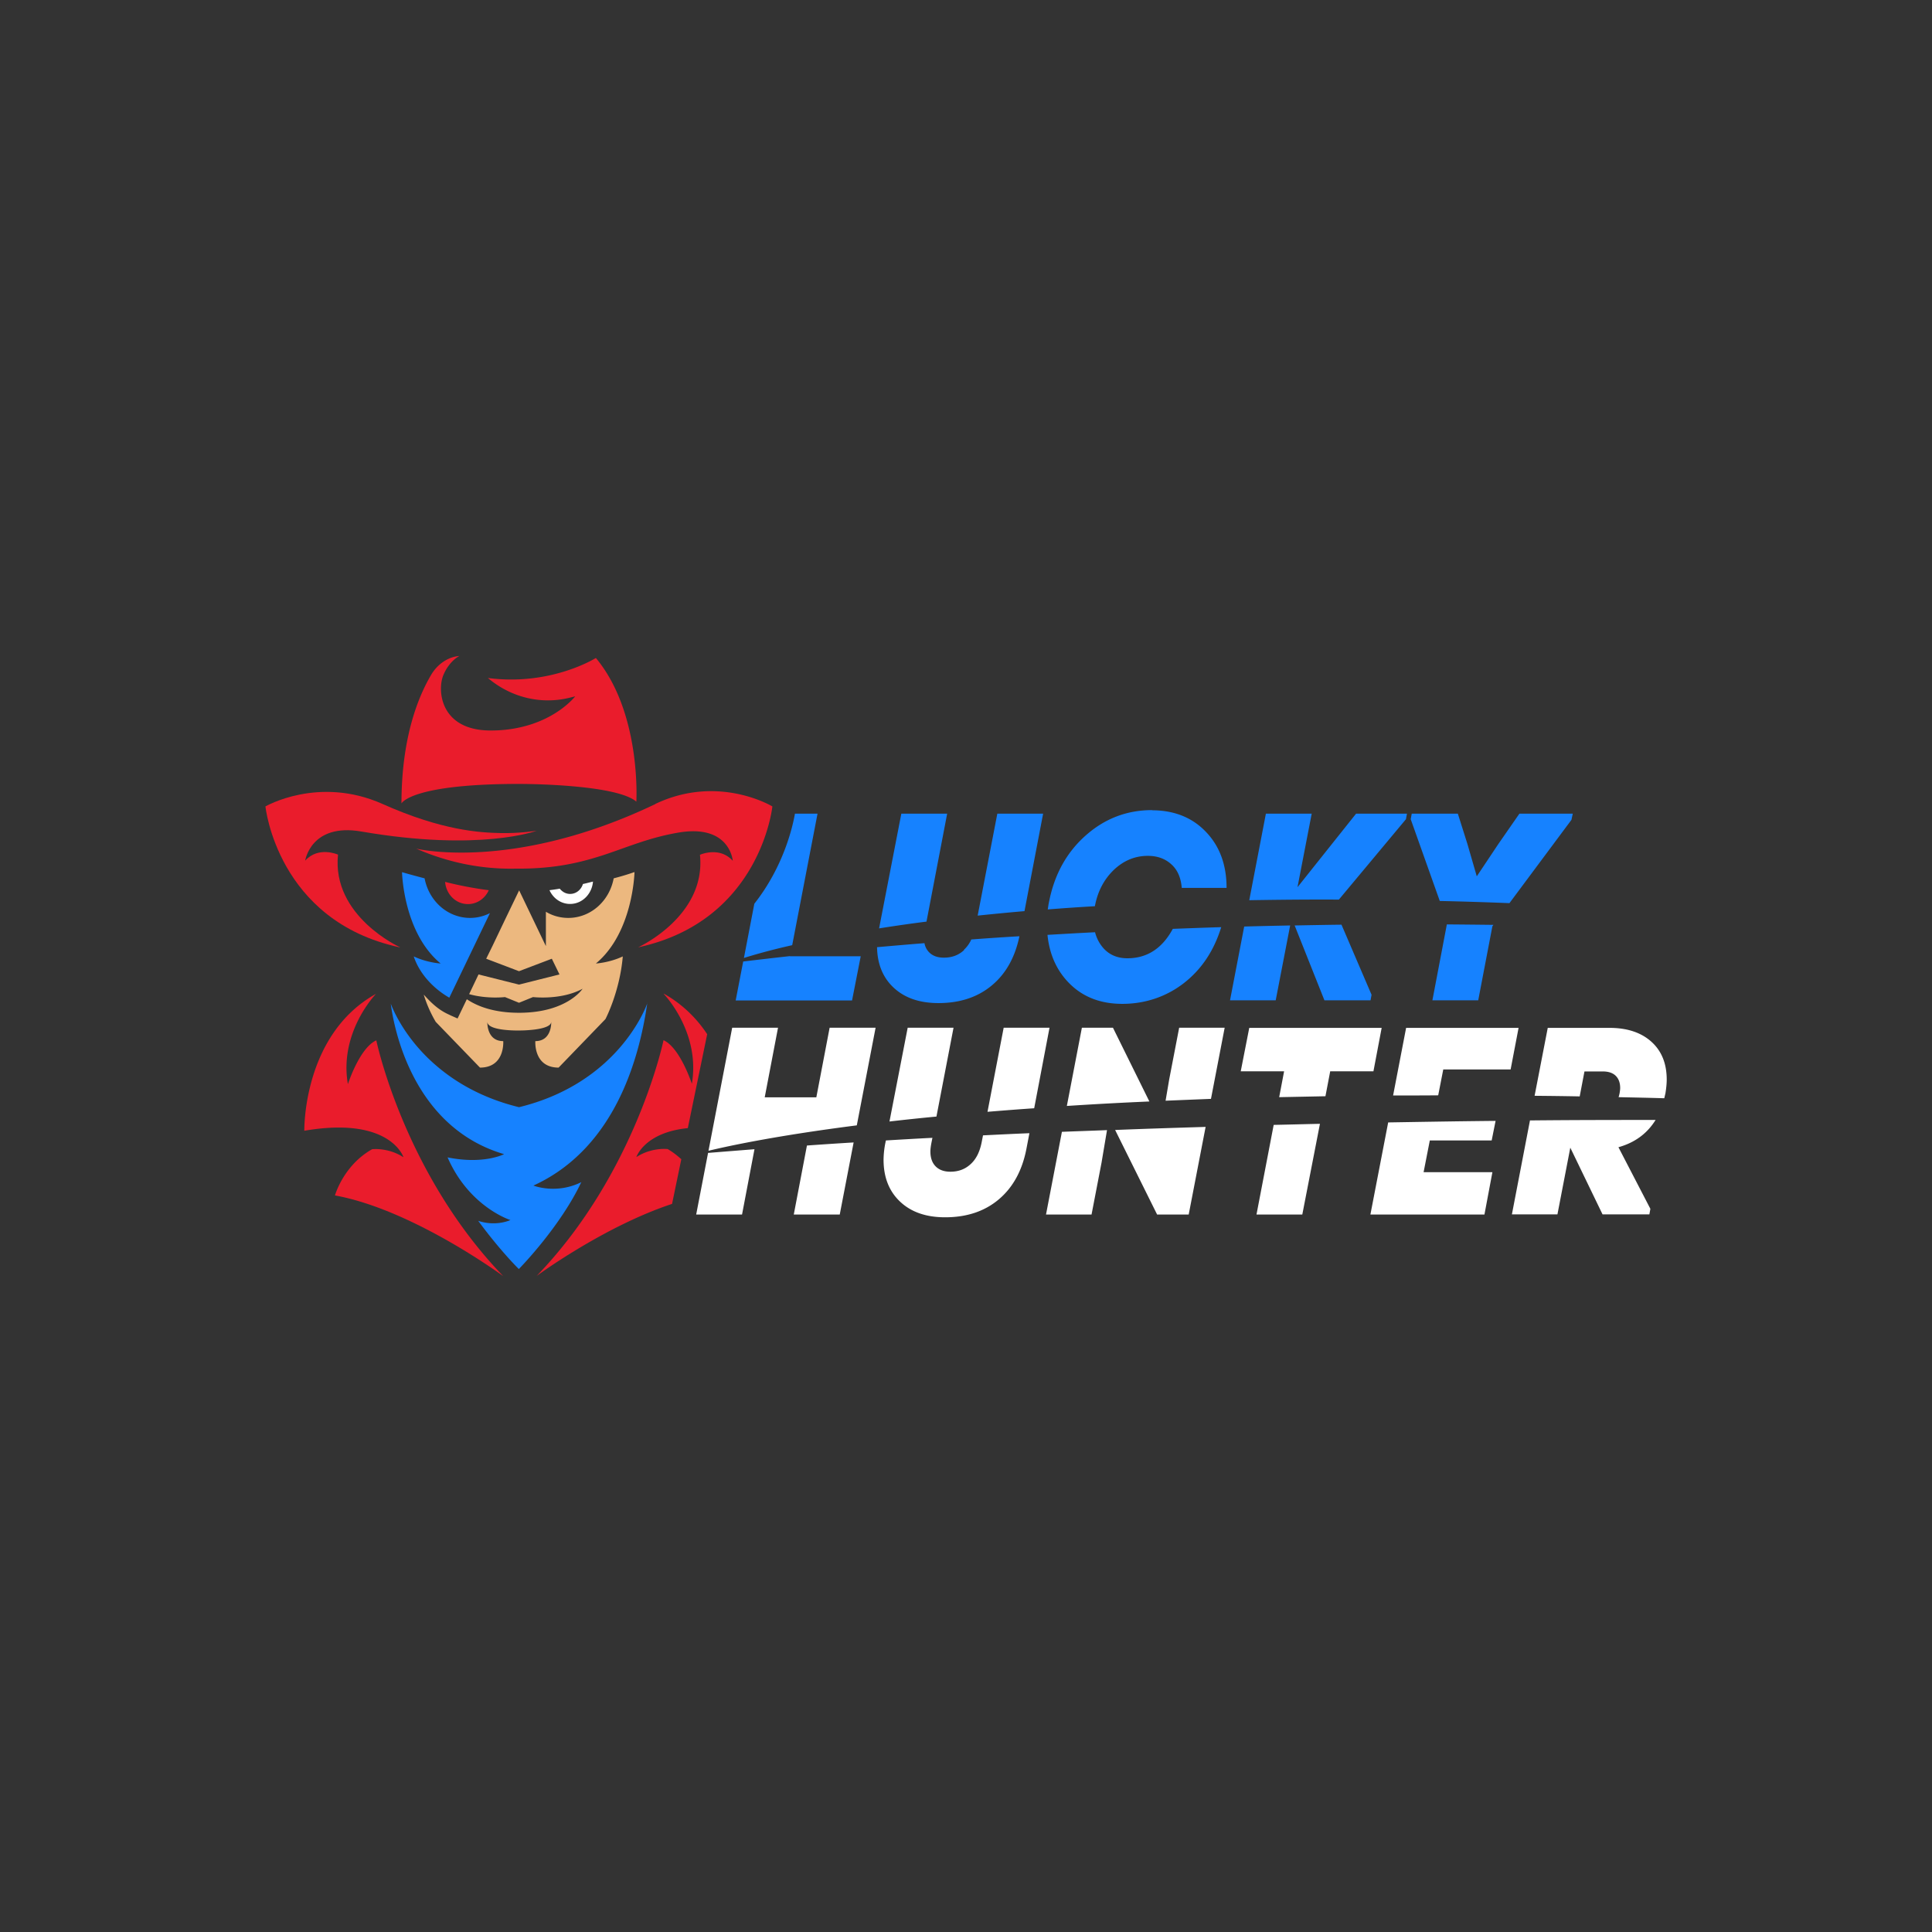 <?xml version="1.0" encoding="UTF-8" standalone="no"?> <svg xmlns="http://www.w3.org/2000/svg" xmlns:svg="http://www.w3.org/2000/svg" width="207mm" height="207mm" viewBox="0 0 207 207" version="1.1" id="svg1" xml:space="preserve"><rect x="0" y="0" width="207" height="207" fill="#333333" stroke="none"/><defs id="defs1"></defs><g style="fill:none" id="g1" transform="matrix(1.239,0,0,1.32,28.44,70.282)"><path d="m 108.438,12.8 -1.812,2.45 -1.875,2.637 -0.813,-2.637 -0.825,-2.45 h -3.987 l -0.088,0.45 2.513,6.637 c 1.95,0.038 3.962,0.1 6.025,0.175 l 5.362,-6.762 0.113,-0.5 z m -7.525,15.15 h 3.963 l 1.225,-6.012 0.087,-0.112 c -1.1,-0.013 -2.45,-0.025 -4.025,-0.038 l -1.25,6.163 z m -11.662,-9.2 1.225,-5.95 h -3.962 l -1.438,7.025 c 2.463,-0.038 5.038,-0.063 7.75,-0.05 l 5.8,-6.525 0.088,-0.45 h -4.4 l -5.05,5.95 z m -0.249,3.125 2.575,6.075 h 3.987 l 0.088,-0.45 -2.6,-5.688 c -1.288,0.013 -2.65,0.038 -4.05,0.063 z M 83.4,27.95 h 3.963 l 1.25,-6.075 C 87.325,21.9 86,21.925 84.638,21.962 l -1.225,5.988 z m -8.86,-3.412 c -0.9,0 -1.613,-0.3 -2.138,-0.888 A 3.07,3.07 0 0 1 71.74,22.425 c -1.35,0.063 -2.725,0.138 -4.113,0.213 0.163,1.512 0.738,2.775 1.738,3.787 1.2,1.213 2.775,1.813 4.737,1.813 1.962,0 3.825,-0.575 5.375,-1.725 1.487,-1.1 2.55,-2.6 3.175,-4.5 -1.362,0.037 -2.763,0.087 -4.188,0.137 -0.912,1.588 -2.224,2.388 -3.924,2.388 z m 2.124,-12.025 c -2.175,0 -4.087,0.687 -5.737,2.062 -1.65,1.375 -2.7,3.163 -3.163,5.375 -0.05,0.2 -0.075,0.4 -0.112,0.625 1.312,-0.1 2.662,-0.187 4.075,-0.262 0.237,-1.2 0.787,-2.175 1.625,-2.938 0.85,-0.762 1.837,-1.15 2.95,-1.15 0.825,0 1.5,0.225 2.037,0.688 0.538,0.45 0.825,1.087 0.9,1.912 h 3.875 c 0,-1.875 -0.6,-3.4 -1.8,-4.562 -1.187,-1.163 -2.75,-1.738 -4.662,-1.738 z m -15.075,8.562 c 1.287,-0.125 2.637,-0.25 4.05,-0.363 L 67.25,12.8 h -3.96 l -1.7,8.275 z m -1.175,2.8 c -0.475,0.413 -1.05,0.613 -1.75,0.613 -0.55,0 -0.975,-0.15 -1.275,-0.438 a 1.376,1.376 0 0 1 -0.4,-0.738 c -1.363,0.1 -2.725,0.213 -4.1,0.325 0.025,1.363 0.5,2.463 1.425,3.276 0.962,0.85 2.262,1.262 3.887,1.262 1.875,0 3.425,-0.488 4.65,-1.463 1.2,-0.95 1.975,-2.274 2.35,-3.962 a 248.04,248.04 0 0 0 -4.162,0.262 2.527,2.527 0 0 1 -0.638,0.838 z M 58.952,12.8 h -3.963 l -1.924,9.312 c 1.262,-0.187 2.625,-0.375 4.1,-0.55 z m -11.212,0 h -1.95 c -0.2,1.062 -0.975,4.287 -3.513,7.312 l -0.9,4.4 c 0.9,-0.262 2.275,-0.637 4.175,-1.037 L 47.74,12.812 Z m -2.376,11.562 c -1.35,0.138 -2.7,0.288 -4.05,0.438 l -0.65,3.162 h 10.063 l 0.75,-3.587 h -6.125 z" fill="#1682ff" id="path1"></path><path d="m 27.45,18.525 c -0.15,0.438 -0.55,0.763 -1.037,0.788 -0.388,0.024 -0.726,-0.15 -0.963,-0.425 -0.287,0.05 -0.587,0.087 -0.887,0.124 a 1.97,1.97 0 0 0 1.887,1.113 c 1,-0.05 1.788,-0.837 1.875,-1.813 -0.275,0.063 -0.575,0.138 -0.875,0.2 z" fill="#ffffff" id="path2"></path><path d="m 31.877,17.55 c 0,0 -0.637,0.225 -1.762,0.5 a 3.998,3.998 0 0 1 -3.925,3.212 c -0.7,0 -1.363,-0.175 -1.938,-0.5 v 2.788 l -2.313,-4.525 -1.212,2.362 -1.1,2.163 -0.537,1.025 2.837,1.012 2.838,-1.012 0.662,1.275 -3.5,0.825 -3.5,-0.825 -0.813,1.6 c 1.563,0.412 3.1,0.237 3.1,0.237 l 1.213,0.463 1.213,-0.463 c 0,0 2.424,0.275 4.287,-0.675 0,0 -1.337,1.95 -5.5,1.95 -2.262,0 -3.688,-0.575 -4.512,-1.1 l -0.8,1.563 -0.575,-0.238 -0.163,-0.075 c -0.9,-0.375 -1.525,-0.937 -2.188,-1.625 0.25,0.775 0.6,1.513 1.038,2.213 l 3.825,3.712 c 2.188,0 2.012,-2.15 2.012,-2.15 -1.462,0 -1.375,-1.575 -1.375,-1.575 0,0.775 2.763,0.713 2.763,0.713 0,0 2.762,0.012 2.762,-0.713 0,0 0.088,1.575 -1.374,1.575 0,0 -0.175,2.15 2.012,2.15 l 4.05,-3.937 c 0,0 1.238,-2.2 1.5,-5.088 -1.15,0.513 -2.325,0.575 -2.325,0.575 3.225,-2.512 3.337,-7.412 3.337,-7.412 z" fill="#ecb87f" id="path3"></path><path d="m 15.15,24.962 c 0,0 -1.175,-0.062 -2.325,-0.575 l 0.05,0.138 c 0.537,1.375 1.725,2.512 3.025,3.212 l 3.513,-6.862 a 4.01,4.01 0 0 1 -5.65,-2.825 c -1.126,-0.275 -1.95,-0.5 -1.95,-0.5 0,0 0.1,4.9 3.337,7.412 z m 17.888,3.188 c -0.15,0.412 -2.563,6.512 -11.1,8.474 h -0.013 c -3.65,-0.837 -6.162,-2.425 -7.887,-4 -2.163,-1.987 -3.025,-3.962 -3.2,-4.4 0.225,1.663 1.737,9.988 9.8,12.213 0,0 -1.75,0.862 -4.888,0.262 1.875,4.038 5.438,5.088 5.438,5.088 -0.738,0.287 -1.763,0.387 -2.788,0.062 1.95,2.488 3.513,3.913 3.513,3.913 l 0.012,-0.013 c 0.15,-0.137 3.588,-3.462 5.388,-7.037 -2.188,1.012 -4.138,0.275 -4.138,0.275 7.475,-3.2 9.288,-11.2 9.85,-14.838 h 0.013 z" fill="#1682ff" id="path4"></path><path d="m 7.125,34.725 c -0.763,-4.213 2.437,-7.3 2.437,-7.3 -6.362,3.313 -6.2,11.113 -6.2,11.113 7.45,-1.2 8.575,2.15 8.575,2.15 -1.337,-0.813 -2.712,-0.65 -2.712,-0.65 -2.488,1.312 -3.213,3.75 -3.213,3.75 6.75,1.15 14.55,6.55 14.55,6.55 C 11.962,41.962 9.587,31.2 9.587,31.2 c -1.45,0.613 -2.45,3.537 -2.45,3.537 z M 19.312,19.013 a 33.826,33.826 0 0 1 -3.775,-0.675 1.969,1.969 0 0 0 1.888,1.8 1.988,1.988 0 0 0 1.887,-1.125 z m 14.425,-7 c -12.362,5.55 -20.7,3.625 -20.7,3.625 2.7,1.112 5.6,1.675 8.513,1.625 h 0.375 c 3.225,0 5.437,-0.525 7.425,-1.138 2.037,-0.637 3.837,-1.374 6.275,-1.774 4.55,-0.763 4.787,2.274 4.787,2.274 -1.15,-1.2 -2.837,-0.487 -2.837,-0.487 0.55,5 -5.35,7.512 -5.35,7.512 10.6,-2.137 11.612,-11.437 11.612,-11.437 0,0 -4.65,-2.65 -10.125,-0.2 z" fill="#ea1c2c" id="path5"></path><path d="m 11.625,23.638 c 0,0 -5.9,-2.513 -5.35,-7.513 0,0 -1.688,-0.712 -2.838,0.488 0,0 0.488,-3.075 4.863,-2.363 10.275,1.663 15.15,-0.062 15.15,-0.062 0,0 -1.512,0.225 -3.125,0.187 -1.762,-0.037 -5.012,-0.187 -10.2,-2.362 C 4.6,9.7 0,12.213 0,12.213 c 0,0 1.012,9.3 11.613,11.437 z" fill="#ea1c2c" id="path6"></path><path d="m 21.625,10.387 h 0.313 c 1.55,0 8.512,0.125 10.137,1.438 0,0 0.45,-7.212 -3.5,-11.662 0,0 -3.887,2.3 -9.337,1.625 2,1.587 4.6,2.175 7.075,1.6 l 0.475,-0.113 c 0,0 -1.526,1.875 -4.863,2.538 C 21.2,5.963 20.387,6.05 19.475,6.05 15.112,6.05 14.837,2.788 15.387,1.55 15.912,0.375 16.776,0 16.776,0 c -1,0.075 -1.912,0.675 -2.45,1.538 -1.063,1.687 -2.563,5 -2.563,10.437 0,0 0.725,-1.55 9.85,-1.588 h 0.013 z m 12.813,17.038 c 0,0 3.2,3.087 2.437,7.3 0,0 -1.012,-2.925 -2.45,-3.538 0,0 -2.375,10.775 -10.975,19.138 0,0 5.788,-4.013 11.713,-5.85 l 0.8,-3.625 c -0.35,-0.3 -0.725,-0.575 -1.175,-0.825 0,0 -1.375,-0.163 -2.713,0.65 0,0 0.688,-2 4.45,-2.35 L 38.2,30.7 a 10.566,10.566 0 0 0 -3.75,-3.288 z" fill="#ea1c2c" id="path7"></path><path d="m 109.351,37.7 -1.563,7.625 h 3.938 l 1.112,-5.413 2.788,5.413 h 4.05 l 0.087,-0.45 -2.762,-5 c 1.425,-0.375 2.487,-1.113 3.212,-2.213 -3.187,0 -6.85,0 -10.85,0.038 z m 4.737,-3.975 h 1.575 c 0.488,0 0.863,0.125 1.113,0.362 0.25,0.238 0.375,0.563 0.375,0.988 0,0.075 -0.013,0.212 -0.05,0.412 -0.025,0.113 -0.05,0.225 -0.088,0.325 1.3,0.026 2.613,0.05 3.95,0.088 0.038,-0.125 0.063,-0.262 0.1,-0.387 0.075,-0.438 0.113,-0.813 0.113,-1.125 0,-1.3 -0.438,-2.325 -1.325,-3.075 -0.888,-0.75 -2.1,-1.125 -3.613,-1.125 h -5.35 l -1.137,5.512 c 1.287,0.012 2.587,0.025 3.9,0.05 l 0.412,-2.025 z M 95.54,45.337 h 9.874 l 0.688,-3.437 h -5.95 l 0.537,-2.575 h 5.35 l 0.338,-1.588 c -2.95,0.025 -6.063,0.075 -9.288,0.125 l -1.537,7.475 h -0.013 z m 6.312,-11.774 h 5.825 l 0.688,-3.376 H 98.64 l -1.125,5.488 c 1.275,0 2.575,0 3.9,-0.012 z m -9.788,0.149 h 3.75 l 0.712,-3.525 h -11.45 l -0.737,3.525 h 3.75 l -0.425,2.1 4,-0.075 0.412,-2.025 z M 85.7,45.337 h 3.963 l 1.525,-7.362 c -1.312,0.025 -2.65,0.062 -4,0.087 l -1.487,7.275 z m -8.586,0 h 2.725 l 1.463,-7.112 c -2.588,0.075 -5.2,0.15 -7.825,0.25 l 3.637,6.875 z m -9.614,0 h 3.938 l 0.862,-4.2 0.475,-2.65 c -1.3,0.05 -2.6,0.088 -3.9,0.138 z M 82.952,30.175 h -3.937 l -0.863,4.2 -0.312,1.725 c 1.275,-0.05 2.587,-0.1 3.925,-0.15 l 1.187,-5.788 z m -9.662,0 h -2.688 l -1.3,6.35 a 335.12,335.12 0 0 1 7.137,-0.363 l -3.15,-5.987 z m -11.363,9.337 c -0.162,0.75 -0.475,1.338 -0.95,1.738 -0.475,0.412 -1.05,0.612 -1.75,0.612 -0.55,0 -0.975,-0.15 -1.275,-0.437 -0.3,-0.288 -0.45,-0.688 -0.45,-1.213 0,-0.15 0.025,-0.375 0.088,-0.687 l 0.087,-0.413 c -1.35,0.063 -2.7,0.138 -4.025,0.213 l -0.062,0.287 a 6.941,6.941 0 0 0 -0.138,1.275 c 0,1.425 0.475,2.563 1.438,3.413 0.962,0.85 2.262,1.262 3.887,1.262 1.875,0 3.425,-0.487 4.65,-1.462 1.225,-0.975 2.013,-2.338 2.375,-4.075 l 0.263,-1.288 c -1.338,0.05 -2.675,0.113 -4.013,0.175 z M 59.5,30.175 h -3.962 l -1.575,7.612 c 1.275,-0.137 2.625,-0.275 4.062,-0.4 l 1.475,-7.2 z m 8.302,0 H 63.839 L 62.44,37 c 1.288,-0.1 2.638,-0.2 4.038,-0.288 l 1.325,-6.537 z m -15.027,0 h -3.987 l -1.15,5.65 h -4.463 l 1.15,-5.65 h -3.963 l -2.05,9.987 c 1.776,-0.4 5.863,-1.225 12.826,-2.062 l 1.625,-7.925 z m -7.099,15.162 h 3.987 l 1.2,-5.85 a 368.7,368.7 0 0 0 -4.037,0.25 l -1.138,5.6 z m -8.425,0 h 3.963 l 1.075,-5.3 c -1.363,0.1 -2.7,0.2 -4.013,0.3 l -1.025,4.988 z" fill="#ffffff" id="path8"></path></g></svg> 